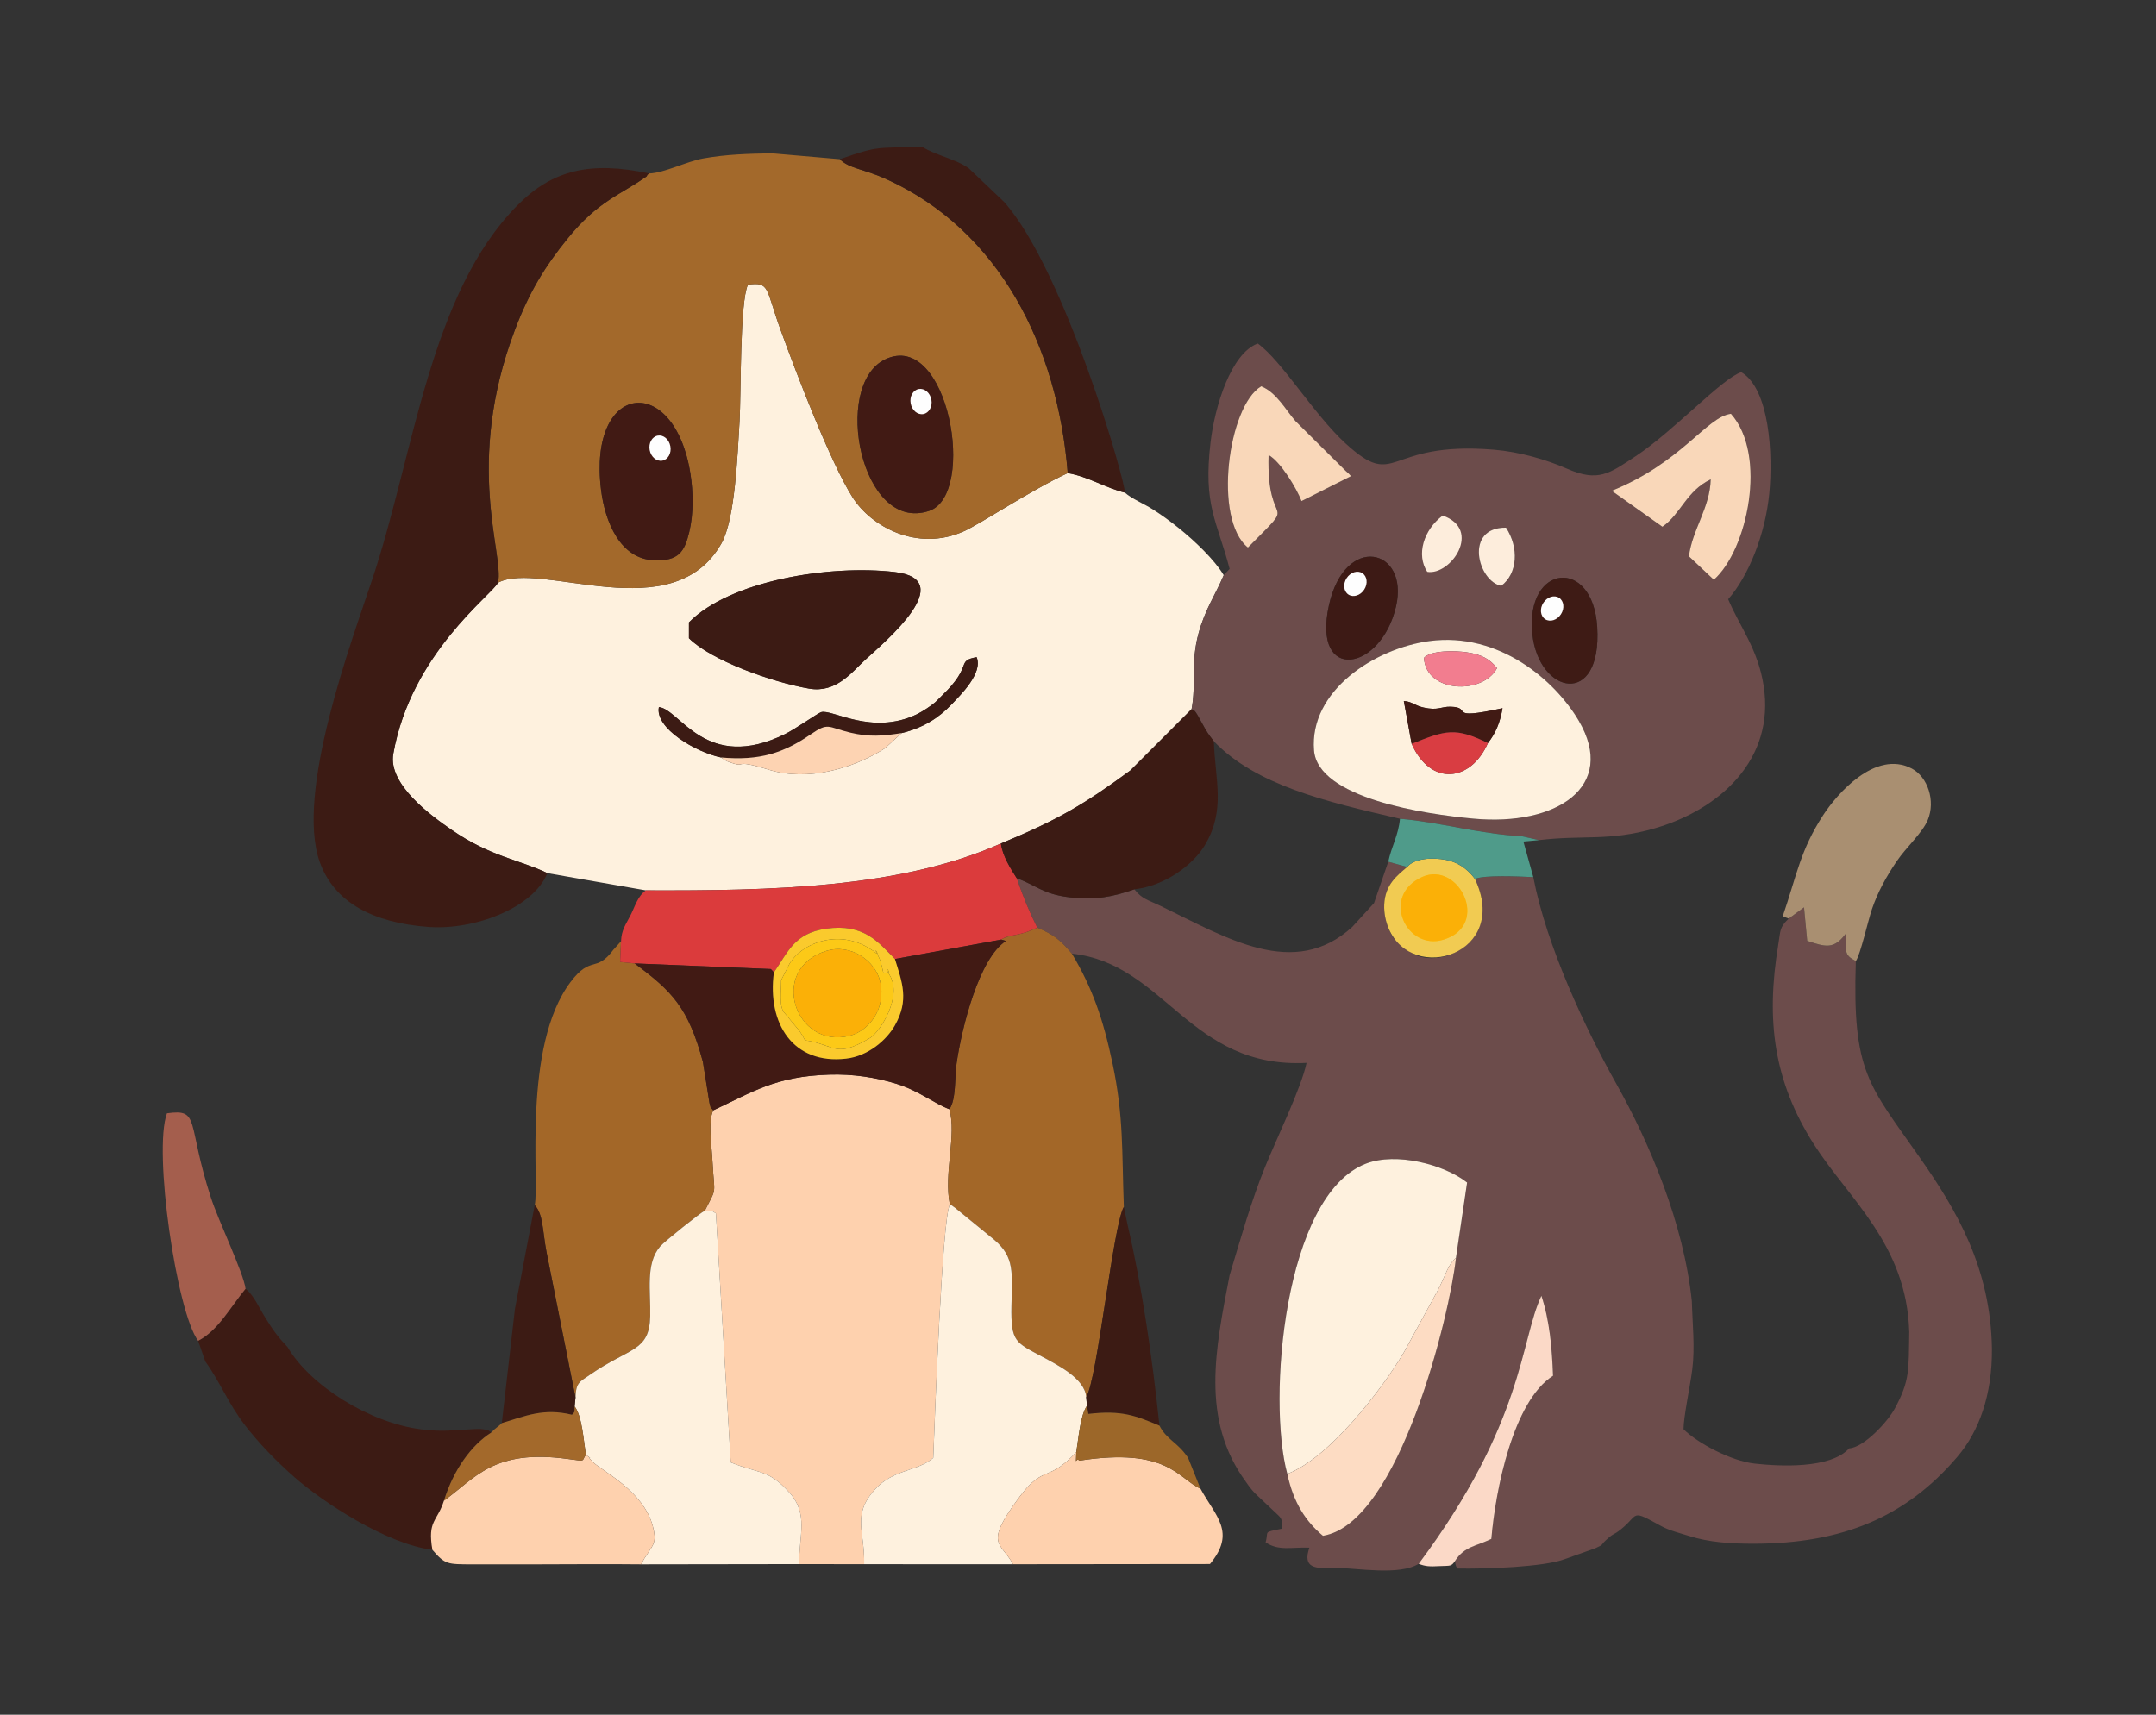 <?xml version="1.0" encoding="UTF-8"?>
<!DOCTYPE svg PUBLIC "-//W3C//DTD SVG 1.1//EN" "http://www.w3.org/Graphics/SVG/1.1/DTD/svg11.dtd">
<!-- Creator: CorelDRAW 2020 (64-Bit) -->
<svg xmlns="http://www.w3.org/2000/svg" xml:space="preserve" width="44mm" height="35mm" version="1.1" style="shape-rendering:geometricPrecision; text-rendering:geometricPrecision; image-rendering:optimizeQuality; fill-rule:evenodd; clip-rule:evenodd"
viewBox="0 0 4400 3500"
 xmlns:xlink="http://www.w3.org/1999/xlink"
 xmlns:xodm="http://www.corel.com/coreldraw/odm/2003">
 <rect x="0" y="0" width="4400" height="3500" fill="#333333" stroke="none"/>
 <defs>
  <style type="text/css">
   <![CDATA[
    .fil25 {fill:#FEFEFE}
    .fil8 {fill:#A98F71}
    .fil11 {fill:#A45E4D}
    .fil4 {fill:#3C1B14}
    .fil16 {fill:#3D1A15}
    .fil15 {fill:#3E1B15}
    .fil7 {fill:#411A14}
    .fil17 {fill:#4F9B8A}
    .fil0 {fill:#6C4C4B}
    .fil18 {fill:#9C6729}
    .fil5 {fill:#A36728}
    .fil2 {fill:#A3692B}
    .fil22 {fill:#D93D42}
    .fil6 {fill:#DB3B3C}
    .fil12 {fill:#F1CB52}
    .fil23 {fill:#F27D8F}
    .fil10 {fill:#F9D7B9}
    .fil19 {fill:#FACA2D}
    .fil14 {fill:#FBB007}
    .fil13 {fill:#FBD9C7}
    .fil21 {fill:#FCC917}
    .fil20 {fill:#FDD3B2}
    .fil9 {fill:#FDDCC3}
    .fil24 {fill:#FDEDDC}
    .fil3 {fill:#FED1AE}
    .fil1 {fill:#FEF1DE}
   ]]>
  </style>
 </defs>
 <g id="Capa_x0020_1">
  <g id="_1802345261936">
   <path class="fil0" d="M2971.36 2567.4c-11.49,111.5 -115.02,542.46 -271.48,567.5 -34.23,-28.57 -60.12,-66.65 -72.7,-126.34 -41.06,-149.97 -7.46,-569.04 160.73,-633.49 61.52,-23.57 158.8,1.48 206.18,38.7l-22.73 153.63zm38.77 -773.22c68.34,144.31 -108.35,201.04 -145.64,132.75 -18.84,-8.27 -20.98,-9.32 -30.55,-31.8 -5.62,-13.2 -9.75,-30.68 -9.01,-48.49 1.71,-41.2 26.19,-59.38 46.8,-76.96l-38.5 -10.78 -29.09 84.45 -44.59 48.86c-118.74,107.87 -256.1,22.2 -391.19,-43.17 -24.65,-11.93 -37.38,-13.4 -53.23,-33.81 -44.03,15.36 -80.13,22.59 -132.75,16.27 -54.21,-6.52 -67.44,-24.44 -107.43,-38.95 13.47,39 25.75,68.9 41.95,100.87 35.71,15.47 46.72,25.49 70.64,53.1 190.2,20.22 240.06,235.17 478.93,223.01 -10.96,51.46 -61.14,154.46 -83.98,210.62 -29.42,72.34 -49.57,145.05 -73.08,222.87 -28.75,149.42 -59.89,294.78 33.41,421.87 4.42,6.02 4.41,6.63 8.61,11.93 2.52,3.18 7.02,8.53 10.12,11.68l43.65 41.13c10.9,10.17 11,10.64 11.56,30.55 -41.04,8.43 -26.85,3.85 -33.9,27.99 27.03,18.22 53.07,9.4 89.35,10.91 -14.39,41.93 11.71,43.44 52.3,40.95 47.57,1 131.33,16.34 170.72,-8.03 215.73,-289.03 207.29,-456.42 250.5,-547.09 17.03,51.12 21.57,107.37 23.77,163.31 -81.26,51.59 -117.42,232.46 -125.92,332.95 -30.4,14.94 -54.61,14.87 -74.09,44.98 0.28,0.66 -0.03,10.28 5.24,15.47 57.01,1.03 175.98,-2.84 219.61,-19.47l61.55 -21.97c18.11,-8.13 10.25,-5.96 21.05,-15.98 18.43,-17.08 13.59,-8.46 31.97,-23.34 36.92,-29.89 17.63,-41.05 81.58,-5.75 16.11,8.9 39.88,14.83 57.31,20.32 40.16,12.65 84.81,15.76 133.78,15.55 175.92,-0.76 306.64,-52.46 413.18,-177.57 43.88,-51.54 71.2,-125.82 70.41,-220.38 -2.48,-166.2 -73.48,-284.8 -146.86,-389.73 -104.71,-149.71 -138.34,-173.85 -130.9,-401.54 -25.27,-13.02 -19.51,-20.05 -21.04,-55.25 -23.9,31.41 -40.32,26.69 -78.19,13.89l-6.51 -68.29 -31.23 22.89c-19.38,18.59 -16.44,23.98 -21.4,54.03 -25.42,153.85 -9.11,278 72.63,406.36 71.63,112.5 189.56,204.53 194.78,383.28 -1.2,79.27 1.08,99.33 -29.16,155.81 -14.83,27.71 -63.31,80.09 -93.47,81.86 -38.49,42.24 -141.97,36.67 -192.5,31.12 -48.83,-5.36 -116.96,-41.87 -145.54,-70.21 0.02,-24.88 13.25,-86.24 17.79,-121.42 5.91,-45.83 0.4,-93.29 -0.8,-139.6 -16.51,-159.28 -86.77,-323.96 -153.66,-443.15 -62.76,-111.85 -142.84,-281.21 -169.9,-422.67 -30.78,-1.49 -100.27,-4.73 -119.08,3.77z"/>
   <path class="fil1" d="M1840.07 1496.36l-33.88 30.92c-65.62,42.15 -158.42,68.22 -236.77,43.97 -81.89,-25.35 -38.64,0.29 -86.21,-17.53l-11.95 -7.62c-51.57,-10.88 -135.03,-59.77 -126.6,-102.79 43.2,4.12 95.68,134.87 257.92,54.89 20.84,-10.28 66.27,-42.37 73.12,-44.55 22.01,-7 103.03,48.46 195.1,4.51 11.98,-5.72 30.13,-18 37.96,-24.85 3.93,-3.45 10.22,-10.21 14.04,-13.88 64.32,-61.76 26.97,-69.88 70.32,-78.07 13.61,32.59 -33.95,78.33 -51.56,96.85 -24.84,26.11 -55.92,47.04 -101.49,58.15zm-434.07 -226c83.69,-85.14 286.99,-118.15 419.51,-102.78 132.52,15.36 -19.68,142.47 -59.53,179.02 -27.81,25.5 -59.51,68.57 -114.7,59.01 -76.14,-13.17 -200.58,-57.89 -245.3,-102.87l0.02 -32.38zm-389.68 -80.97c-12.7,25.42 -177.49,144.5 -213.7,349.42 -11.15,63.12 79.37,127.61 118.69,154.84 79.8,55.26 139.05,61.16 195.83,88.56l200.98 35.2c255.15,0.88 518.64,-4.12 724.55,-95.69 118.12,-48.98 170.3,-80.22 264.22,-149.09l124.93 -125.09c9.7,-50.28 -2.43,-94.06 14.32,-155.13 13.47,-49.11 33.97,-77.6 51.3,-118.29 -18.56,-31.27 -59.58,-70.42 -92.16,-96.47 -18.42,-14.71 -34.21,-26.2 -52.54,-37.86 -18.93,-12.04 -42.32,-21.23 -57.21,-34.33 -37.54,-8.84 -74.25,-32.53 -116.47,-39.82 -77.32,35.97 -177.91,103.76 -213.09,119.27 -94.49,41.64 -188.28,-10.13 -226.07,-69.79 -44.95,-70.95 -113.53,-249.77 -147.2,-342.65 -30.19,-83.24 -21.29,-97.71 -66.28,-91.37 -16.89,35.98 -13.75,222.43 -17.17,279.12 -4.06,67.31 -9.05,199.25 -36.7,248.51 -99.54,177.33 -368.45,34.31 -456.23,80.66z"/>
   <path class="fil2" d="M1226.63 999.9c-27.32,-221.41 149.58,-239.72 182.32,-33.43 6.15,38.71 6.46,82.81 -2.22,119.02 -9.78,40.79 -21.65,59.84 -71.41,58.15 -69.4,-2.35 -100.55,-77.81 -108.69,-143.74zm579.68 -266.26c128.95,-62.16 188.18,275.97 89.91,309.13 -139.03,46.92 -199,-256.55 -89.91,-309.13zm-481.3 -379.58c-1.46,1.5 -3.69,1.57 -4.55,4.32 -0.85,2.69 -3.43,3.23 -4.61,4.07 -49.78,35.5 -95.09,47.45 -157.53,124.52 -44.98,55.53 -77.49,107.02 -107.56,186.52 -104.11,275.29 -21.24,458.7 -34.44,515.9 87.78,-46.35 356.69,96.67 456.23,-80.66 27.65,-49.26 32.64,-181.2 36.7,-248.51 3.42,-56.69 0.28,-243.14 17.17,-279.12 44.99,-6.34 36.09,8.13 66.28,91.37 33.67,92.88 102.25,271.7 147.2,342.65 37.79,59.66 131.58,111.43 226.07,69.79 35.18,-15.51 135.77,-83.3 213.09,-119.27 -20.75,-258.43 -139.27,-495.37 -370.75,-600.26 -45.97,-20.83 -76.1,-21.32 -94.26,-40.4l-139.32 -12.08c-49.36,1.01 -91.75,2 -139.68,10.57 -33.19,5.93 -79.92,29.73 -110.04,30.59z"/>
   <path class="fil0" d="M2681.69 1531.72c-9.91,-121.5 123.65,-208.29 235.59,-223.22 142.9,-19.06 257.31,81.66 304.78,162.85 78.67,134.56 -45.49,215.3 -214.54,199.71 -102.15,-9.42 -317.89,-42.08 -325.83,-139.34zm445.51 -237.92c-14.71,-142.99 123.73,-157.43 132.43,-14 10.04,165.61 -119.69,137.86 -132.43,14zm-278.13 -55.98c-30.66,133.15 -171.55,156.58 -137.11,-1.66 32.42,-148.95 164.46,-117.1 137.11,1.66zm214.68 -42.04c-47.77,-8.93 -76.46,-119.87 9.81,-118.7 26.57,40.61 23.79,93.8 -9.81,118.7zm225.49 -193.95c143.38,-58.12 193.67,-151.14 243.35,-157.19 75.16,84.35 33.37,278.58 -34.99,338.78l-50.8 -47.87c6.54,-53.99 43.06,-99.14 44.46,-157.06 -49.75,23.45 -61.16,71.07 -98.62,96.69l-103.4 -73.35zm-742.46 115.81c-71.38,-56.86 -40.75,-288.93 27.14,-329.15 31.42,12.34 51.19,50.13 70.23,71.35l102.21 101.39c9.32,8.93 4.44,3.34 10.83,10.68l-101.03 50.86c-10.07,-26.22 -43.09,-80.8 -67.22,-93.97 -4.8,161.74 65.87,79.68 -42.16,188.84zm-49.34 56.48c-17.33,40.69 -37.83,69.18 -51.3,118.29 -16.75,61.07 -4.62,104.85 -14.32,155.13 13.38,9.72 1.11,-3.25 11.46,10.93 0.79,1.08 9.23,16.48 10.43,18.75 9.16,17.3 13.6,22.97 23.47,35.81 85.86,89.58 228.3,123.3 379.86,158.22 81.51,6.85 159.17,30.62 249.05,35.74l34.63 7.87c91.64,-10.91 142.8,2.82 235.76,-23.95 133.05,-38.31 246.23,-140.58 222.86,-290.9 -11.74,-75.58 -48.65,-120.36 -72.44,-176.85 41.6,-47.25 75.83,-132.4 83.89,-215.98 7.67,-79.67 0.67,-213.46 -57.21,-247.53 -39.67,13.05 -138.02,120.46 -215.47,171.54 -53.52,35.29 -76.18,53.58 -140.15,25.5 -42.06,-18.47 -96.96,-34.47 -149.09,-38.79 -224.42,-18.63 -195.77,85.31 -303.05,-12.98 -65.02,-59.57 -129.43,-167.86 -178.9,-203.71 -54.37,19.68 -87.59,127.44 -96.34,201.16 -15.39,129.74 12.81,159.62 38.9,258.84l-12.04 12.91z"/>
   <path class="fil3" d="M1455.55 2266.47c-10.86,23.24 -3.34,69.44 -1.46,104.96 3.79,71.28 9.81,49.31 -15.46,99.49 17.58,2.07 9.77,-2.17 22.44,5.77l30.26 508.32c59.37,24.37 76.03,12.84 120.19,62.21 38.75,43.33 19.04,86.8 19.37,145.38l132.67 0.2c1.54,-68.2 -25.85,-100.02 22.57,-153.2 37.49,-41.17 86.88,-35.97 118.48,-63.88 2.92,-74.87 18.05,-488.7 33.87,-517.17 -13.08,-62.95 14.37,-141.16 -1,-194.5 -30.25,-11.01 -61.5,-37.33 -107.14,-51.53 -42.8,-13.31 -90.1,-20.6 -138.16,-19.01 -110.06,3.63 -156.12,35.44 -236.63,72.96z"/>
   <path class="fil4" d="M1117.14 1782.21c-56.78,-27.4 -116.03,-33.3 -195.83,-88.56 -39.32,-27.23 -129.84,-91.72 -118.69,-154.84 36.21,-204.92 201,-324 213.7,-349.42 13.2,-57.2 -69.67,-240.61 34.44,-515.9 30.07,-79.5 62.58,-130.99 107.56,-186.52 62.44,-77.07 107.75,-89.02 157.53,-124.52 1.18,-0.84 3.76,-1.38 4.61,-4.07 0.86,-2.75 3.09,-2.82 4.55,-4.32 -120.39,-25.61 -197.67,-7.29 -269.3,65.26 -178.97,181.23 -210.18,504.8 -295.32,761.23 -41.72,125.65 -158.54,437.22 -107.79,579.11 29.94,83.69 110.63,123.84 220.72,132.32 95.19,7.32 215.11,-38.98 243.82,-109.77z"/>
   <path class="fil5" d="M2043.19 1917.88l9.68 2.78c-54.94,35.96 -89.81,176.15 -100.59,249.26 -4.15,28.1 -0.65,74.89 -14.8,94.13 15.37,53.34 -12.08,131.55 1,194.5 4.04,2.18 -0.17,-1.31 10.49,6.65l80.51 65.75c41.47,35.26 36.04,67.14 34.7,134.54 -1.46,74.13 8.58,74.48 63.11,103.94 31.29,16.9 86.75,44.37 89.48,82.4 22.57,-34.61 54.88,-351.48 76.8,-388.29 -4.22,-116.09 -0.22,-183.78 -22.99,-292.33 -19.45,-92.8 -41.71,-155.11 -83.04,-224.69 -23.92,-27.61 -34.93,-37.63 -70.64,-53.1 -1.52,0.75 -3.61,1.68 -4.61,2.1l-14.63 6.07c-25.13,8.98 -41.46,7.09 -54.47,16.29z"/>
   <path class="fil5" d="M1091.21 2460.01c17.43,17.76 15.85,52.38 24.14,95.75l59.14 296.93c0.92,-31.09 8.47,-31.95 28.87,-46.15 81.77,-56.89 121.89,-46.84 123.58,-119.99 1.18,-50.98 -9.92,-107.24 20.23,-142.35 8.64,-10.05 82.23,-68.86 91.46,-73.28 25.27,-50.18 19.25,-28.21 15.46,-99.49 -1.88,-35.52 -9.4,-81.72 1.46,-104.96 -9.05,-11.53 -2.23,3.24 -7.66,-15.15l-13.35 -83.76c-30.05,-111.45 -63.16,-144.3 -139.42,-201.02l-29.62 -3.04 1.94 -42.3 -15.61 17.34c-35.95,48.34 -45.31,10.19 -87.42,65.96 -99.33,131.53 -62.78,411.68 -73.2,455.51z"/>
   <path class="fil1" d="M1174.49 2852.69l-1.83 18.09c15.28,19.12 18.55,71 22.98,98.67 21.1,15.5 -2.58,-2.45 11.68,11.81 1,0.99 2.53,2.75 3.64,3.82 19.94,19.11 102.41,58.34 121.43,130.66 8.04,30.61 1.42,36.54 -10.18,54.53 -1.29,2 -5.71,8.37 -6.91,10.3l-7.05 12.5 322.64 -0.47c-0.33,-58.58 19.38,-102.05 -19.37,-145.38 -44.16,-49.37 -60.82,-37.84 -120.19,-62.21l-30.26 -508.32c-12.67,-7.94 -4.86,-3.7 -22.44,-5.77 -9.23,4.42 -82.82,63.23 -91.46,73.28 -30.15,35.11 -19.05,91.37 -20.23,142.35 -1.69,73.15 -41.81,63.1 -123.58,119.99 -20.4,14.2 -27.95,15.06 -28.87,46.15z"/>
   <path class="fil1" d="M1763.56 3192.8l303.93 0.07c-25.35,-46.42 -60.9,-38.24 13.91,-138.38 48.91,-65.46 56.82,-27.56 115.12,-90.52 4.48,-26.8 7.94,-74.76 21.72,-94.52l-1.47 -17.62c-2.73,-38.03 -58.19,-65.5 -89.48,-82.4 -54.53,-29.46 -64.57,-29.81 -63.11,-103.94 1.34,-67.4 6.77,-99.28 -34.7,-134.54l-80.51 -65.75c-10.66,-7.96 -6.45,-4.47 -10.49,-6.65 -15.82,28.47 -30.95,442.3 -33.87,517.17 -31.6,27.91 -80.99,22.71 -118.48,63.88 -48.42,53.18 -21.03,85 -22.57,153.2z"/>
   <path class="fil1" d="M2627.18 3008.56c84.79,-32.34 190.88,-168.98 237.97,-248.26l69.02 -126.32c18.84,-36.7 19.98,-51.04 37.19,-66.58l22.73 -153.63c-47.38,-37.22 -144.66,-62.27 -206.18,-38.7 -168.19,64.45 -201.79,483.52 -160.73,633.49z"/>
   <path class="fil1" d="M3036.58 1516.71c-34.36,78.45 -116.33,89.77 -155.66,1.67l-15.97 -87.51c16.78,1.07 21.45,9.17 40.75,13.47 29.23,6.52 34.98,-2.15 54.36,-1.77 47.86,0.95 -11.45,28.53 106.32,2.99 -5.06,29.69 -13.85,50.7 -29.8,71.15zm-43.17 -185.23c31.43,4.65 46.99,14.15 61.68,32.3 -29.12,55.03 -145.15,50.81 -149.05,-21 14.23,-15.62 63.19,-14.87 87.37,-11.3zm-311.72 200.24c7.94,97.26 223.68,129.92 325.83,139.34 169.05,15.59 293.21,-65.15 214.54,-199.71 -47.47,-81.19 -161.88,-181.91 -304.78,-162.85 -111.94,14.93 -245.5,101.72 -235.59,223.22z"/>
   <path class="fil6" d="M1318.12 1817.41c-16.94,11.86 -22.2,32.91 -31.21,50.58 -9.83,19.27 -18.6,29.99 -19.47,53.21l-1.94 42.3 29.62 3.04 278.04 11.46 6.18 6.87c28.41,-40.58 41.22,-79.84 106.3,-89.22 78.09,-11.25 107.02,28.12 140.74,61.82l216.81 -39.59c13.01,-9.2 29.34,-7.31 54.47,-16.29l14.63 -6.07c1,-0.42 3.09,-1.35 4.61,-2.1 -16.2,-31.97 -28.48,-61.87 -41.95,-100.87 -12.11,-18.81 -29.06,-45.55 -32.28,-70.83 -205.91,91.57 -469.4,96.57 -724.55,95.69z"/>
   <path class="fil4" d="M404.33 2736.83l14.68 42.25c28.94,39.76 46.73,85.29 79.61,128.34 28.32,37.06 64.14,74.13 102.1,107.64 56.74,50.08 187.62,136.61 281.71,148.44 -10.3,-60.34 9.75,-56.92 23.62,-100.31 19.57,-63.15 55.59,-112.99 96.55,-139.16 -8.65,-5.36 -1.64,-4.16 -17.37,-6.74 -6.53,-1.07 -13.63,-0.36 -20.39,-0.08 -38.56,1.61 -59.57,6.07 -105.03,0.39 -106.07,-13.28 -226.99,-89.65 -272.87,-167.85 -20.37,-21.62 -28.77,-33.2 -45.58,-60.2 -13.87,-22.26 -23.49,-45.9 -40.21,-58.96 -30.92,37.3 -55.75,85.14 -96.82,106.24z"/>
   <path class="fil7" d="M1826.38 1957.47c14.73,47.9 29.28,83.55 0.03,135.41 -16.88,29.92 -54.44,62.82 -99.68,68.01 -108.02,12.41 -161.24,-71.33 -147.39,-176.02l-6.18 -6.87 -278.04 -11.46c76.26,56.72 109.37,89.57 139.42,201.02l13.35 83.76c5.43,18.39 -1.39,3.62 7.66,15.15 80.51,-37.52 126.57,-69.33 236.63,-72.96 48.06,-1.59 95.36,5.7 138.16,19.01 45.64,14.2 76.89,40.52 107.14,51.53 14.15,-19.24 10.65,-66.03 14.8,-94.13 10.78,-73.11 45.65,-213.3 100.59,-249.26l-9.68 -2.78 -216.81 39.59z"/>
   <path class="fil4" d="M2042.67 1721.72c3.22,25.28 20.17,52.02 32.28,70.83 39.99,14.51 53.22,32.43 107.43,38.95 52.62,6.32 88.72,-0.91 132.75,-16.27 61.38,-6.78 119.52,-49.23 143.97,-90.41 42.62,-71.74 20.91,-131.5 18.08,-211.79 -9.87,-12.84 -14.31,-18.51 -23.47,-35.81 -1.2,-2.27 -9.64,-17.67 -10.43,-18.75 -10.35,-14.18 1.92,-1.21 -11.46,-10.93l-124.93 125.09c-93.92,68.87 -146.1,100.11 -264.22,149.09z"/>
   <path class="fil3" d="M2067.49 3192.87l401.86 -0.41c53.9,-65.14 11.61,-96.97 -19.39,-153.75 -45.64,-20.4 -66.84,-85.19 -246.91,-57.3 -8.48,-8.33 -7.54,16.09 -6.53,-17.44 -58.3,62.96 -66.21,25.06 -115.12,90.52 -74.81,100.14 -39.26,91.96 -13.91,138.38z"/>
   <path class="fil3" d="M906.05 3063.19c-13.87,43.39 -33.92,39.97 -23.62,100.31 25.96,29.99 30.04,29.44 81.97,29.64 39.66,0.16 79.37,-0.02 119.02,-0.02 74.84,-0.01 150.05,-0.93 224.83,-0.05l7.05 -12.5c1.2,-1.93 5.62,-8.3 6.91,-10.3 11.6,-17.99 18.22,-23.92 10.18,-54.53 -19.02,-72.32 -101.49,-111.55 -121.43,-130.66 -1.11,-1.07 -2.64,-2.83 -3.64,-3.82 -14.26,-14.26 9.42,3.69 -11.68,-11.81 -9.65,13.05 2.75,13.99 -37.37,8.49 -150.74,-20.66 -188.01,38.9 -252.22,85.25z"/>
   <path class="fil4" d="M1406 1270.36l-0.02 32.38c44.72,44.98 169.16,89.7 245.3,102.87 55.19,9.56 86.89,-33.51 114.7,-59.01 39.85,-36.55 192.05,-163.66 59.53,-179.02 -132.52,-15.37 -335.82,17.64 -419.51,102.78z"/>
   <path class="fil4" d="M1714.05 324.98c18.16,19.08 48.29,19.57 94.26,40.4 231.48,104.89 350,341.83 370.75,600.26 42.22,7.29 78.93,30.98 116.47,39.82 3.52,-14.99 -121.85,-453.47 -246.41,-593.35l-71.72 -68.27c-27.06,-19.72 -66.96,-26.18 -95.71,-44.36 -92.22,3.53 -86.44,-3.19 -167.64,25.5z"/>
   <path class="fil8" d="M3650.44 1875l31.23 -22.89 6.51 68.29c37.87,12.8 54.29,17.52 78.19,-13.89 1.53,35.2 -4.23,42.23 21.04,55.25 9.47,-13.3 24.49,-81.41 33.04,-106.47 11.96,-35.06 29.44,-66.4 50.39,-97.31 19.19,-28.31 52.22,-57.65 63.35,-84.23 16.41,-39.22 -0.33,-88.07 -32.55,-104.98 -74.88,-39.3 -153.8,53.41 -180.84,95.03 -46.72,71.88 -53.55,121.62 -82.62,206.59l12.26 4.61z"/>
   <path class="fil9" d="M2627.18 3008.56c12.58,59.69 38.47,97.77 72.7,126.34 156.46,-25.04 259.99,-456 271.48,-567.5 -17.21,15.54 -18.35,29.88 -37.19,66.58l-69.02 126.32c-47.09,79.28 -153.18,215.92 -237.97,248.26z"/>
   <path class="fil7" d="M1806.31 733.64c-109.09,52.58 -49.12,356.05 89.91,309.13 98.27,-33.16 39.04,-371.29 -89.91,-309.13z"/>
   <path class="fil7" d="M1226.63 999.9c8.14,65.93 39.29,141.39 108.69,143.74 49.76,1.69 61.63,-17.36 71.41,-58.15 8.68,-36.21 8.37,-80.31 2.22,-119.02 -32.74,-206.29 -209.64,-187.98 -182.32,33.43z"/>
   <path class="fil10" d="M3289.24 1001.83l103.4 73.35c37.46,-25.62 48.87,-73.24 98.62,-96.69 -1.4,57.92 -37.92,103.07 -44.46,157.06l50.8 47.87c68.36,-60.2 110.15,-254.43 34.99,-338.78 -49.68,6.05 -99.97,99.07 -243.35,157.19z"/>
   <path class="fil11" d="M404.33 2736.83c41.07,-21.1 65.9,-68.94 96.82,-106.24 -4.29,-33.02 -55.38,-138.49 -70.88,-186.41 -49.89,-154.19 -20.91,-181.29 -89.56,-171.71 -28.55,77.24 19.97,406.2 63.62,464.36z"/>
   <path class="fil10" d="M2546.78 1117.64c108.03,-109.16 37.36,-27.1 42.16,-188.84 24.13,13.17 57.15,67.75 67.22,93.97l101.03 -50.86c-6.39,-7.34 -1.51,-1.75 -10.83,-10.68l-102.21 -101.39c-19.04,-21.22 -38.81,-59.01 -70.23,-71.35 -67.89,40.22 -98.52,272.29 -27.14,329.15z"/>
   <path class="fil4" d="M1050.84 2671.98l-26.77 232.84c47.88,-14.23 84.8,-31.36 143.33,-17.03 4.84,-6.85 5.09,-1.14 5.26,-17.01l1.83 -18.09 -59.14 -296.93c-8.29,-43.37 -6.71,-77.99 -24.14,-95.75l-40.37 211.97z"/>
   <path class="fil4" d="M2216.77 2851.83l1.47 17.62 2.87 16.62c68.82,-8.05 96.68,3.81 145.16,23.99 -14.83,-139.65 -35.28,-282.24 -65.15,-410.34l-7.55 -36.18c-21.92,36.81 -54.23,353.68 -76.8,388.29z"/>
   <path class="fil12" d="M2871.73 1769.68c-20.61,17.58 -45.09,35.76 -46.8,76.96 -0.74,17.81 3.39,35.29 9.01,48.49 49.18,115.51 248.48,51.71 176.19,-100.95 -8.91,-12.13 -27.13,-32.65 -59.12,-39.01 -26.93,-5.35 -64.73,-3.5 -79.28,14.51z"/>
   <path class="fil13" d="M2895.23 3192c14.12,5.55 22.72,5.75 42.88,4.69 21.68,-1.14 23.41,1.41 31.38,-10.54 19.48,-30.11 43.69,-30.04 74.09,-44.98 8.5,-100.49 44.66,-281.36 125.92,-332.95 -2.2,-55.94 -6.74,-112.19 -23.77,-163.31 -43.21,90.67 -34.77,258.06 -250.5,547.09z"/>
   <path class="fil14" d="M1686.08 1941.02c-118.76,36.86 -63.61,201.2 47.69,173.22 39.82,-10.01 75.89,-56.09 62.09,-112.37 -9.74,-39.73 -58.8,-76.68 -109.78,-60.85z"/>
   <path class="fil15" d="M3127.2 1293.8c12.74,123.86 142.47,151.61 132.43,-14 -8.7,-143.43 -147.14,-128.99 -132.43,14z"/>
   <path class="fil16" d="M2849.07 1237.82c27.35,-118.76 -104.69,-150.61 -137.11,-1.66 -34.44,158.24 106.45,134.81 137.11,1.66z"/>
   <path class="fil17" d="M2833.23 1758.9l38.5 10.78c14.55,-18.01 52.35,-19.86 79.28,-14.51 31.99,6.36 50.21,26.88 59.12,39.01 18.81,-8.5 88.3,-5.26 119.08,-3.77l-20.25 -72.62 31.76 -2.93 -34.63 -7.87c-89.88,-5.12 -167.54,-28.89 -249.05,-35.74 -2.95,33.61 -17.56,57.03 -23.81,87.65z"/>
   <path class="fil2" d="M1024.07 2904.82c-8.87,9.2 -12.26,8.99 -21.47,19.21 -40.96,26.17 -76.98,76.01 -96.55,139.16 64.21,-46.35 101.48,-105.91 252.22,-85.25 40.12,5.5 27.72,4.56 37.37,-8.49 -4.43,-27.67 -7.7,-79.55 -22.98,-98.67 -0.17,15.87 -0.42,10.16 -5.26,17.01 -58.53,-14.33 -95.45,2.8 -143.33,17.03z"/>
   <path class="fil4" d="M1471.26 1546.1c79.2,7.44 128.7,-9.84 182.06,-46.31 38.4,-26.25 34.16,-15.84 82.17,-4.28 38.11,9.17 66.81,6.85 104.58,0.85 45.57,-11.11 76.65,-32.04 101.49,-58.15 17.61,-18.52 65.17,-64.26 51.56,-96.85 -43.35,8.19 -6,16.31 -70.32,78.07 -3.82,3.67 -10.11,10.43 -14.04,13.88 -7.83,6.85 -25.98,19.13 -37.96,24.85 -92.07,43.95 -173.09,-11.51 -195.1,-4.51 -6.85,2.18 -52.28,34.27 -73.12,44.55 -162.24,79.98 -214.72,-50.77 -257.92,-54.89 -8.43,43.02 75.03,91.91 126.6,102.79z"/>
   <path class="fil18" d="M2196.52 2963.97c-1.01,33.53 -1.95,9.11 6.53,17.44 180.07,-27.89 201.27,36.9 246.91,57.3l-25.32 -63.12c-22.06,-32.72 -43.04,-35.88 -58.37,-65.53 -48.48,-20.18 -76.34,-32.04 -145.16,-23.99l-2.87 -16.62c-13.78,19.76 -17.24,67.72 -21.72,94.52z"/>
   <path class="fil19" d="M1608.51 1972.57c21.11,-44.96 101.32,-79.71 168.8,-34.7 1.1,0.73 2.98,1.73 4,2.51 0.99,0.74 2.75,1.84 3.65,2.66 15.59,14.11 -8.14,-20.86 8.54,10.65 4.01,7.56 7.6,24.72 9.47,32.88l4.83 -0.3c16.6,1.88 -8.24,-21.59 7.29,3.2 27.97,44.62 -19.75,117.5 -39.28,129.08 -58.96,34.98 -68.2,22.44 -104.28,11.26 -41.55,-12.88 -19.4,4.78 -39.88,-25.41l-32.08 -38.51c-9.73,-14.09 -5.35,-41.07 -5.35,-65.33l14.29 -27.99zm-29.17 12.3c-13.85,104.69 39.37,188.43 147.39,176.02 45.24,-5.19 82.8,-38.09 99.68,-68.01 29.25,-51.86 14.7,-87.51 -0.03,-135.41 -33.72,-33.7 -62.65,-73.07 -140.74,-61.82 -65.08,9.38 -77.89,48.64 -106.3,89.22z"/>
   <path class="fil20" d="M1471.26 1546.1l11.95 7.62c47.57,17.82 4.32,-7.82 86.21,17.53 78.35,24.25 171.15,-1.82 236.77,-43.97l33.88 -30.92c-37.77,6 -66.47,8.32 -104.58,-0.85 -48.01,-11.56 -43.77,-21.97 -82.17,4.28 -53.36,36.47 -102.86,53.75 -182.06,46.31z"/>
   <path class="fil21" d="M2902.73 1789.86c73.8,-32.97 140.08,97.82 43.8,128.01 -76.58,24.02 -130,-89.51 -43.8,-128.01z"/>
   <path class="fil14" d="M2902.73 1789.86c-86.2,38.5 -32.78,152.03 43.8,128.01 96.28,-30.19 30,-160.98 -43.8,-128.01z"/>
   <path class="fil21" d="M1686.08 1941.02c50.98,-15.83 100.04,21.12 109.78,60.85 13.8,56.28 -22.27,102.36 -62.09,112.37 -111.3,27.98 -166.45,-136.36 -47.69,-173.22zm-91.86 59.54c0,24.26 -4.38,51.24 5.35,65.33l32.08 38.51c20.48,30.19 -1.67,12.53 39.88,25.41 36.08,11.18 45.32,23.72 104.28,-11.26 19.53,-11.58 67.25,-84.46 39.28,-129.08 -15.53,-24.79 9.31,-1.32 -7.29,-3.2l-4.83 0.3c-1.87,-8.16 -5.46,-25.32 -9.47,-32.88 -16.68,-31.51 7.05,3.46 -8.54,-10.65 -0.9,-0.82 -2.66,-1.92 -3.65,-2.66 -1.02,-0.78 -2.9,-1.78 -4,-2.51 -67.48,-45.01 -147.69,-10.26 -168.8,34.7l-14.29 27.99z"/>
   <path class="fil7" d="M2880.92 1518.38c69.92,-28.23 89.15,-34.15 155.66,-1.67 15.95,-20.45 24.74,-41.46 29.8,-71.15 -117.77,25.54 -58.46,-2.04 -106.32,-2.99 -19.38,-0.38 -25.13,8.29 -54.36,1.77 -19.3,-4.3 -23.97,-12.4 -40.75,-13.47l15.97 87.51z"/>
   <path class="fil22" d="M2880.92 1518.38c39.33,88.1 121.3,76.78 155.66,-1.67 -66.51,-32.48 -85.74,-26.56 -155.66,1.67z"/>
   <path class="fil23" d="M2906.04 1342.78c3.9,71.81 119.93,76.03 149.05,21 -14.69,-18.15 -30.25,-27.65 -61.68,-32.3 -24.18,-3.57 -73.14,-4.32 -87.37,11.3z"/>
   <path class="fil24" d="M3063.75 1195.78c33.6,-24.9 36.38,-78.09 9.81,-118.7 -86.27,-1.17 -57.58,109.77 -9.81,118.7z"/>
   <path class="fil24" d="M2912.76 1167.24c-23.01,-34.92 -7.37,-85.83 31.52,-114.86 81.43,28.51 16.41,122.87 -31.52,114.86z"/>
   <circle class="fil25" transform="matrix(0.228 -0.042 0.051 0.276 1346.97 914.732)" r="92.6"/>
   <circle class="fil25" transform="matrix(0.228 -0.042 0.051 0.276 1879.65 819.606)" r="92.6"/>
   <circle class="fil25" transform="matrix(0.194 0.126 -0.153 0.236 2766.16 1191.8)" r="92.6"/>
   <circle class="fil25" transform="matrix(0.194 0.126 -0.153 0.236 3167.64 1242.1)" r="92.6"/>
  </g>
 </g>
</svg>
